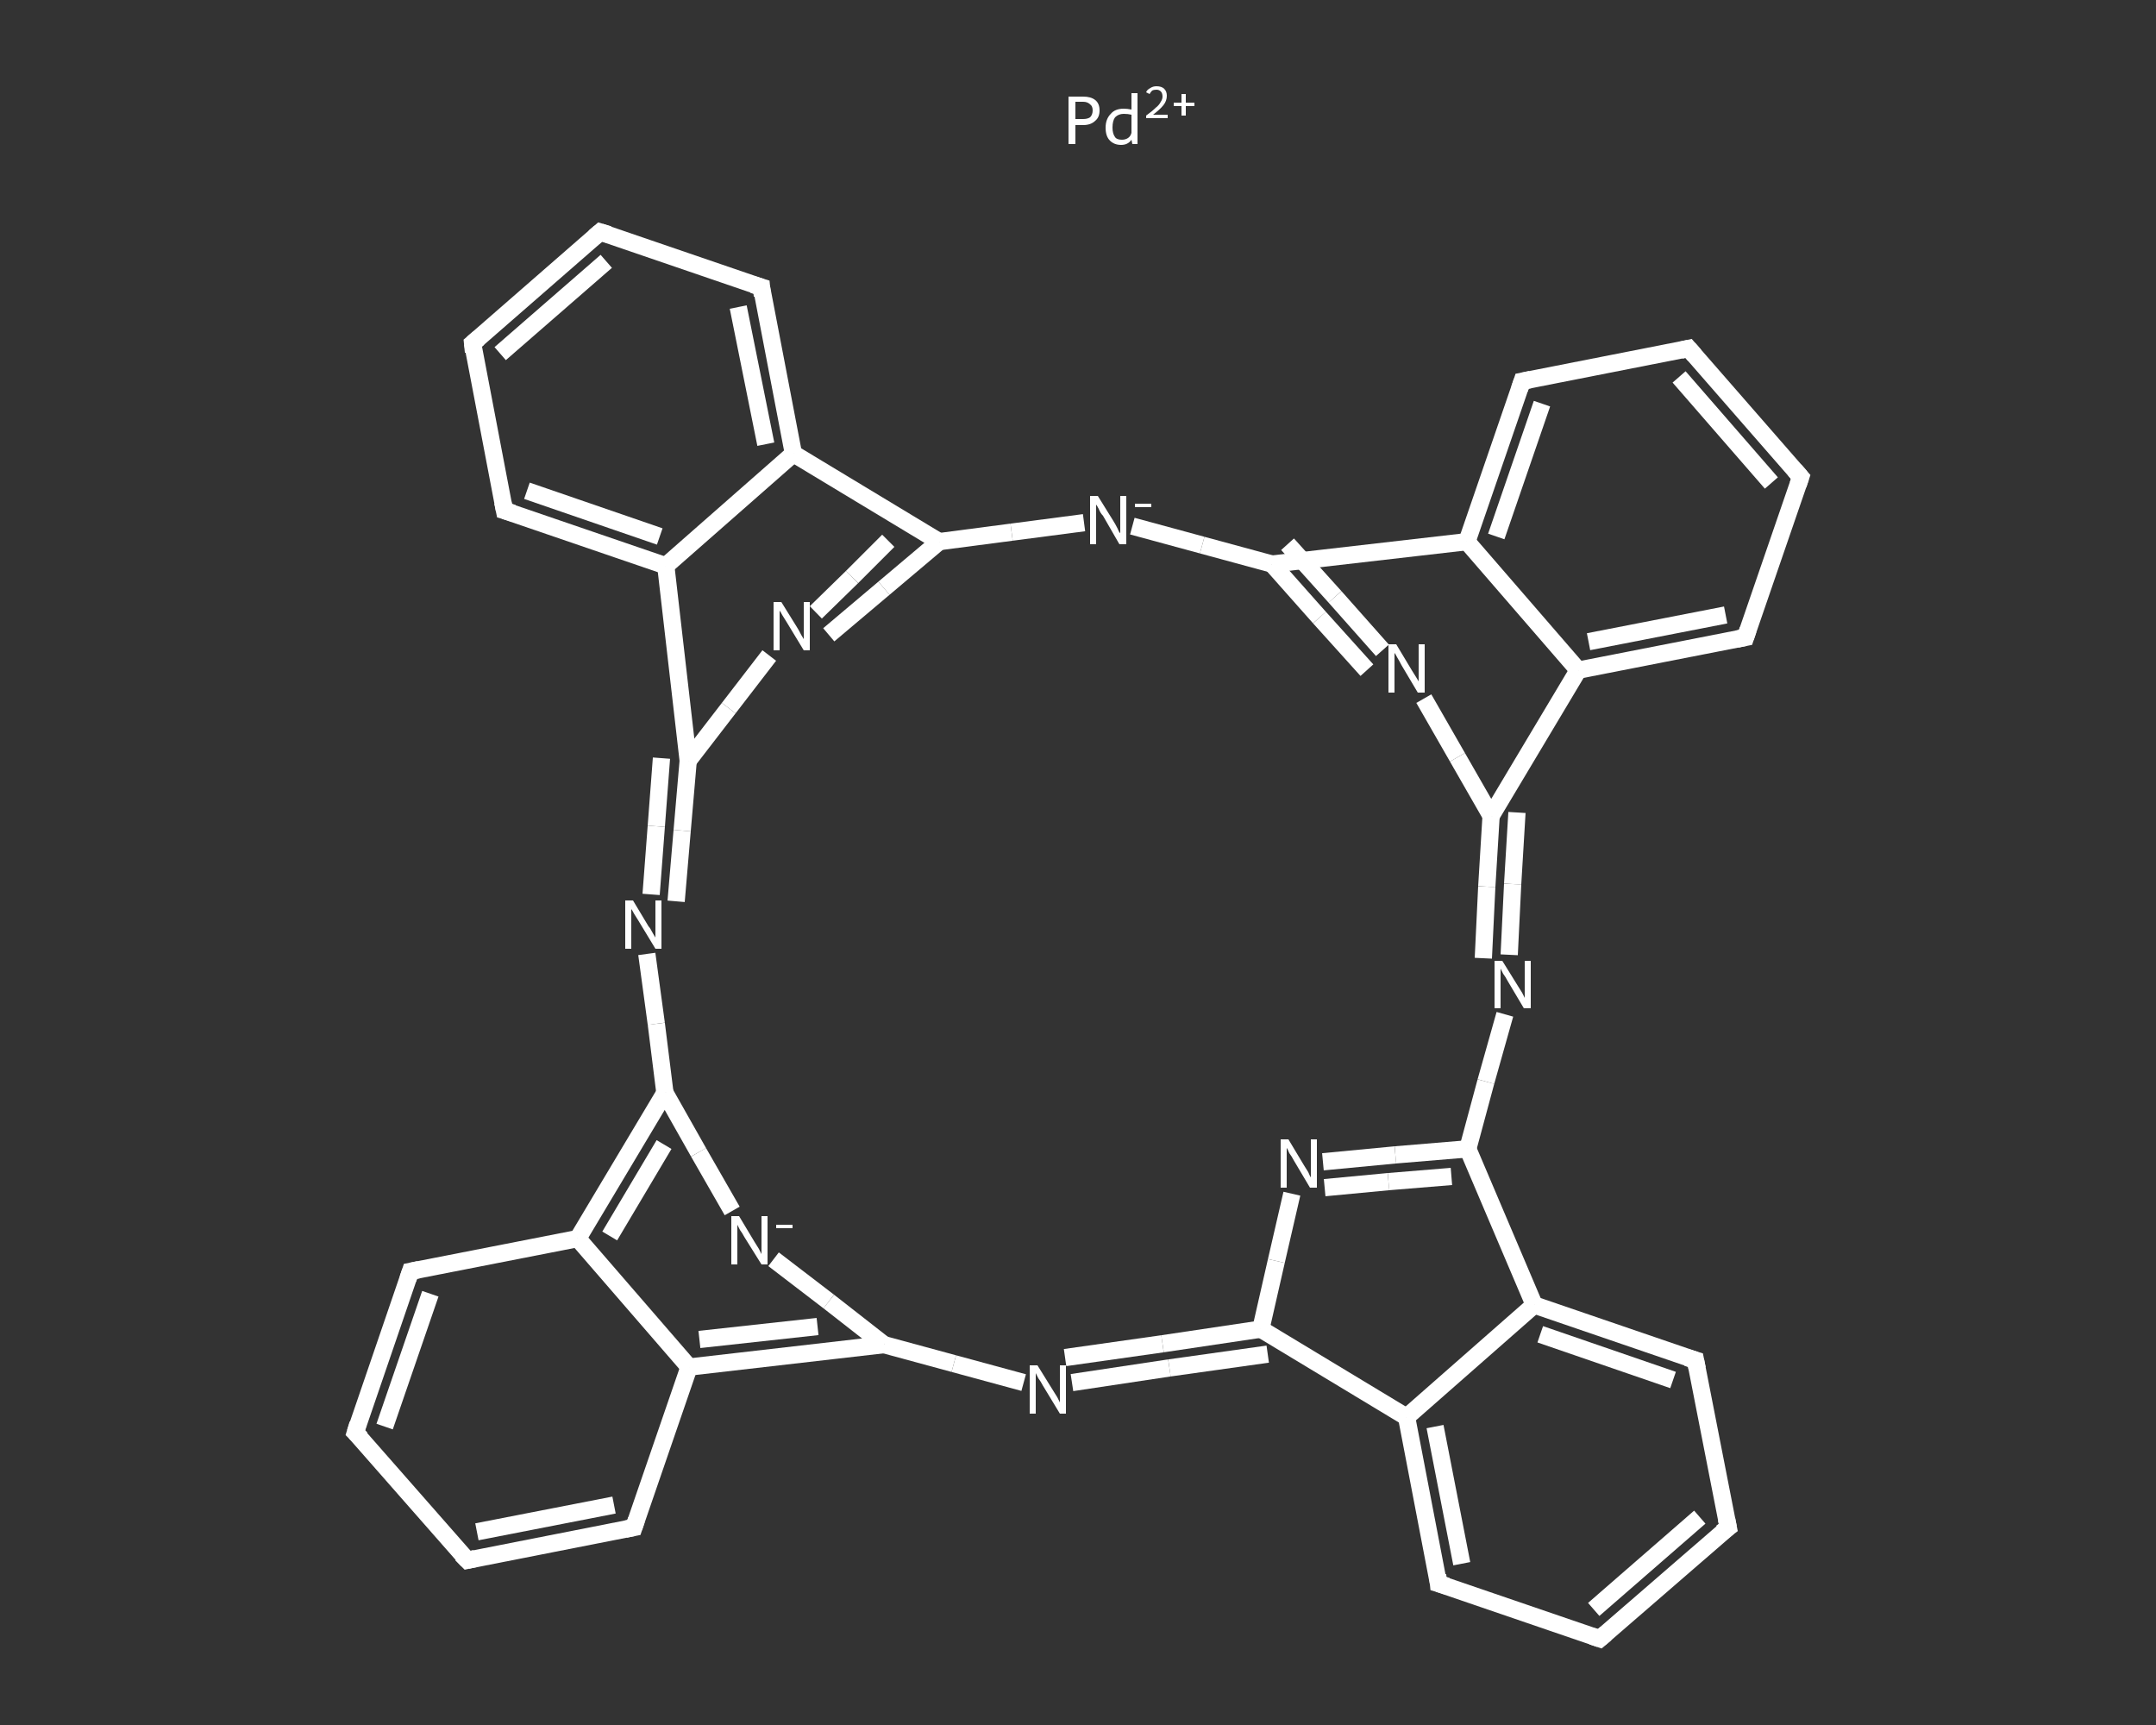 <?xml version='1.0' encoding='iso-8859-1'?>
<svg version='1.1' baseProfile='full'
              xmlns='http://www.w3.org/2000/svg'
                      xmlns:rdkit='http://www.rdkit.org/xml'
                      xmlns:xlink='http://www.w3.org/1999/xlink'
                  xml:space='preserve'
width='250px' height='200px' viewBox='0 0 250 200'>
<rect x="0" y="0" width="250" height="200" fill="#333333" stroke="none"/>
<!-- END OF HEADER -->
<rect style='opacity:1.0;fill:transparent;stroke:none' width='250.0' height='200.0' x='0.0' y='0.0'> </rect>
<path class='bond-0 atom-1 atom-2' d='M 200.4,177.1 L 185.5,190.0' style='fill:none;fill-rule:evenodd;stroke:#FFFFFF;stroke-width:2.0px;stroke-linecap:butt;stroke-linejoin:miter;stroke-opacity:1' />
<path class='bond-0 atom-1 atom-2' d='M 197.1,175.9 L 184.8,186.6' style='fill:none;fill-rule:evenodd;stroke:#FFFFFF;stroke-width:2.0px;stroke-linecap:butt;stroke-linejoin:miter;stroke-opacity:1' />
<path class='bond-1 atom-2 atom-3' d='M 185.5,190.0 L 166.8,183.6' style='fill:none;fill-rule:evenodd;stroke:#FFFFFF;stroke-width:2.0px;stroke-linecap:butt;stroke-linejoin:miter;stroke-opacity:1' />
<path class='bond-2 atom-3 atom-4' d='M 166.8,183.6 L 163.1,164.3' style='fill:none;fill-rule:evenodd;stroke:#FFFFFF;stroke-width:2.0px;stroke-linecap:butt;stroke-linejoin:miter;stroke-opacity:1' />
<path class='bond-2 atom-3 atom-4' d='M 169.5,181.3 L 166.4,165.4' style='fill:none;fill-rule:evenodd;stroke:#FFFFFF;stroke-width:2.0px;stroke-linecap:butt;stroke-linejoin:miter;stroke-opacity:1' />
<path class='bond-3 atom-4 atom-5' d='M 163.1,164.3 L 177.9,151.3' style='fill:none;fill-rule:evenodd;stroke:#FFFFFF;stroke-width:2.0px;stroke-linecap:butt;stroke-linejoin:miter;stroke-opacity:1' />
<path class='bond-4 atom-5 atom-6' d='M 177.9,151.3 L 196.6,157.7' style='fill:none;fill-rule:evenodd;stroke:#FFFFFF;stroke-width:2.0px;stroke-linecap:butt;stroke-linejoin:miter;stroke-opacity:1' />
<path class='bond-4 atom-5 atom-6' d='M 178.6,154.7 L 194.0,160.0' style='fill:none;fill-rule:evenodd;stroke:#FFFFFF;stroke-width:2.0px;stroke-linecap:butt;stroke-linejoin:miter;stroke-opacity:1' />
<path class='bond-5 atom-5 atom-7' d='M 177.9,151.3 L 170.2,133.2' style='fill:none;fill-rule:evenodd;stroke:#FFFFFF;stroke-width:2.0px;stroke-linecap:butt;stroke-linejoin:miter;stroke-opacity:1' />
<path class='bond-6 atom-7 atom-8' d='M 170.2,133.2 L 161.8,133.9' style='fill:none;fill-rule:evenodd;stroke:#FFFFFF;stroke-width:2.0px;stroke-linecap:butt;stroke-linejoin:miter;stroke-opacity:1' />
<path class='bond-6 atom-7 atom-8' d='M 161.8,133.9 L 153.4,134.7' style='fill:none;fill-rule:evenodd;stroke:#FFFFFF;stroke-width:2.0px;stroke-linecap:butt;stroke-linejoin:miter;stroke-opacity:1' />
<path class='bond-6 atom-7 atom-8' d='M 168.3,136.4 L 161.0,137.0' style='fill:none;fill-rule:evenodd;stroke:#FFFFFF;stroke-width:2.0px;stroke-linecap:butt;stroke-linejoin:miter;stroke-opacity:1' />
<path class='bond-6 atom-7 atom-8' d='M 161.0,137.0 L 153.6,137.7' style='fill:none;fill-rule:evenodd;stroke:#FFFFFF;stroke-width:2.0px;stroke-linecap:butt;stroke-linejoin:miter;stroke-opacity:1' />
<path class='bond-7 atom-8 atom-9' d='M 149.8,138.4 L 148.0,146.2' style='fill:none;fill-rule:evenodd;stroke:#FFFFFF;stroke-width:2.0px;stroke-linecap:butt;stroke-linejoin:miter;stroke-opacity:1' />
<path class='bond-7 atom-8 atom-9' d='M 148.0,146.2 L 146.2,154.1' style='fill:none;fill-rule:evenodd;stroke:#FFFFFF;stroke-width:2.0px;stroke-linecap:butt;stroke-linejoin:miter;stroke-opacity:1' />
<path class='bond-8 atom-9 atom-10' d='M 147.0,157.0 L 135.6,158.6' style='fill:none;fill-rule:evenodd;stroke:#FFFFFF;stroke-width:2.0px;stroke-linecap:butt;stroke-linejoin:miter;stroke-opacity:1' />
<path class='bond-8 atom-9 atom-10' d='M 135.6,158.6 L 124.3,160.3' style='fill:none;fill-rule:evenodd;stroke:#FFFFFF;stroke-width:2.0px;stroke-linecap:butt;stroke-linejoin:miter;stroke-opacity:1' />
<path class='bond-8 atom-9 atom-10' d='M 146.2,154.1 L 134.8,155.8' style='fill:none;fill-rule:evenodd;stroke:#FFFFFF;stroke-width:2.0px;stroke-linecap:butt;stroke-linejoin:miter;stroke-opacity:1' />
<path class='bond-8 atom-9 atom-10' d='M 134.8,155.8 L 123.5,157.4' style='fill:none;fill-rule:evenodd;stroke:#FFFFFF;stroke-width:2.0px;stroke-linecap:butt;stroke-linejoin:miter;stroke-opacity:1' />
<path class='bond-9 atom-10 atom-11' d='M 118.7,160.3 L 110.6,158.1' style='fill:none;fill-rule:evenodd;stroke:#FFFFFF;stroke-width:2.0px;stroke-linecap:butt;stroke-linejoin:miter;stroke-opacity:1' />
<path class='bond-9 atom-10 atom-11' d='M 110.6,158.1 L 102.5,155.9' style='fill:none;fill-rule:evenodd;stroke:#FFFFFF;stroke-width:2.0px;stroke-linecap:butt;stroke-linejoin:miter;stroke-opacity:1' />
<path class='bond-10 atom-11 atom-12' d='M 102.5,155.9 L 96.1,150.9' style='fill:none;fill-rule:evenodd;stroke:#FFFFFF;stroke-width:2.0px;stroke-linecap:butt;stroke-linejoin:miter;stroke-opacity:1' />
<path class='bond-10 atom-11 atom-12' d='M 96.1,150.9 L 89.7,146.0' style='fill:none;fill-rule:evenodd;stroke:#FFFFFF;stroke-width:2.0px;stroke-linecap:butt;stroke-linejoin:miter;stroke-opacity:1' />
<path class='bond-11 atom-12 atom-13' d='M 84.9,140.4 L 81.0,133.6' style='fill:none;fill-rule:evenodd;stroke:#FFFFFF;stroke-width:2.0px;stroke-linecap:butt;stroke-linejoin:miter;stroke-opacity:1' />
<path class='bond-11 atom-12 atom-13' d='M 81.0,133.6 L 77.1,126.7' style='fill:none;fill-rule:evenodd;stroke:#FFFFFF;stroke-width:2.0px;stroke-linecap:butt;stroke-linejoin:miter;stroke-opacity:1' />
<path class='bond-12 atom-13 atom-14' d='M 77.1,126.7 L 76.1,118.7' style='fill:none;fill-rule:evenodd;stroke:#FFFFFF;stroke-width:2.0px;stroke-linecap:butt;stroke-linejoin:miter;stroke-opacity:1' />
<path class='bond-12 atom-13 atom-14' d='M 76.1,118.7 L 75.0,110.6' style='fill:none;fill-rule:evenodd;stroke:#FFFFFF;stroke-width:2.0px;stroke-linecap:butt;stroke-linejoin:miter;stroke-opacity:1' />
<path class='bond-13 atom-14 atom-15' d='M 78.4,104.5 L 79.1,96.3' style='fill:none;fill-rule:evenodd;stroke:#FFFFFF;stroke-width:2.0px;stroke-linecap:butt;stroke-linejoin:miter;stroke-opacity:1' />
<path class='bond-13 atom-14 atom-15' d='M 79.1,96.3 L 79.8,88.2' style='fill:none;fill-rule:evenodd;stroke:#FFFFFF;stroke-width:2.0px;stroke-linecap:butt;stroke-linejoin:miter;stroke-opacity:1' />
<path class='bond-13 atom-14 atom-15' d='M 75.5,103.7 L 76.1,95.8' style='fill:none;fill-rule:evenodd;stroke:#FFFFFF;stroke-width:2.0px;stroke-linecap:butt;stroke-linejoin:miter;stroke-opacity:1' />
<path class='bond-13 atom-14 atom-15' d='M 76.1,95.8 L 76.7,87.9' style='fill:none;fill-rule:evenodd;stroke:#FFFFFF;stroke-width:2.0px;stroke-linecap:butt;stroke-linejoin:miter;stroke-opacity:1' />
<path class='bond-14 atom-15 atom-16' d='M 79.8,88.2 L 84.5,82.1' style='fill:none;fill-rule:evenodd;stroke:#FFFFFF;stroke-width:2.0px;stroke-linecap:butt;stroke-linejoin:miter;stroke-opacity:1' />
<path class='bond-14 atom-15 atom-16' d='M 84.5,82.1 L 89.2,76.0' style='fill:none;fill-rule:evenodd;stroke:#FFFFFF;stroke-width:2.0px;stroke-linecap:butt;stroke-linejoin:miter;stroke-opacity:1' />
<path class='bond-15 atom-16 atom-17' d='M 96.1,73.6 L 102.5,68.2' style='fill:none;fill-rule:evenodd;stroke:#FFFFFF;stroke-width:2.0px;stroke-linecap:butt;stroke-linejoin:miter;stroke-opacity:1' />
<path class='bond-15 atom-16 atom-17' d='M 102.5,68.2 L 108.9,62.8' style='fill:none;fill-rule:evenodd;stroke:#FFFFFF;stroke-width:2.0px;stroke-linecap:butt;stroke-linejoin:miter;stroke-opacity:1' />
<path class='bond-15 atom-16 atom-17' d='M 94.6,71.0 L 98.8,66.9' style='fill:none;fill-rule:evenodd;stroke:#FFFFFF;stroke-width:2.0px;stroke-linecap:butt;stroke-linejoin:miter;stroke-opacity:1' />
<path class='bond-15 atom-16 atom-17' d='M 98.8,66.9 L 103.0,62.7' style='fill:none;fill-rule:evenodd;stroke:#FFFFFF;stroke-width:2.0px;stroke-linecap:butt;stroke-linejoin:miter;stroke-opacity:1' />
<path class='bond-16 atom-17 atom-18' d='M 108.9,62.8 L 117.3,61.7' style='fill:none;fill-rule:evenodd;stroke:#FFFFFF;stroke-width:2.0px;stroke-linecap:butt;stroke-linejoin:miter;stroke-opacity:1' />
<path class='bond-16 atom-17 atom-18' d='M 117.3,61.7 L 125.7,60.6' style='fill:none;fill-rule:evenodd;stroke:#FFFFFF;stroke-width:2.0px;stroke-linecap:butt;stroke-linejoin:miter;stroke-opacity:1' />
<path class='bond-17 atom-18 atom-19' d='M 131.3,61.0 L 139.4,63.2' style='fill:none;fill-rule:evenodd;stroke:#FFFFFF;stroke-width:2.0px;stroke-linecap:butt;stroke-linejoin:miter;stroke-opacity:1' />
<path class='bond-17 atom-18 atom-19' d='M 139.4,63.2 L 147.5,65.4' style='fill:none;fill-rule:evenodd;stroke:#FFFFFF;stroke-width:2.0px;stroke-linecap:butt;stroke-linejoin:miter;stroke-opacity:1' />
<path class='bond-18 atom-19 atom-20' d='M 149.3,63.1 L 154.8,69.2' style='fill:none;fill-rule:evenodd;stroke:#FFFFFF;stroke-width:2.0px;stroke-linecap:butt;stroke-linejoin:miter;stroke-opacity:1' />
<path class='bond-18 atom-19 atom-20' d='M 154.8,69.2 L 160.3,75.4' style='fill:none;fill-rule:evenodd;stroke:#FFFFFF;stroke-width:2.0px;stroke-linecap:butt;stroke-linejoin:miter;stroke-opacity:1' />
<path class='bond-18 atom-19 atom-20' d='M 147.5,65.4 L 153.0,71.6' style='fill:none;fill-rule:evenodd;stroke:#FFFFFF;stroke-width:2.0px;stroke-linecap:butt;stroke-linejoin:miter;stroke-opacity:1' />
<path class='bond-18 atom-19 atom-20' d='M 153.0,71.6 L 158.5,77.7' style='fill:none;fill-rule:evenodd;stroke:#FFFFFF;stroke-width:2.0px;stroke-linecap:butt;stroke-linejoin:miter;stroke-opacity:1' />
<path class='bond-19 atom-20 atom-21' d='M 165.1,81.0 L 169.0,87.8' style='fill:none;fill-rule:evenodd;stroke:#FFFFFF;stroke-width:2.0px;stroke-linecap:butt;stroke-linejoin:miter;stroke-opacity:1' />
<path class='bond-19 atom-20 atom-21' d='M 169.0,87.8 L 172.9,94.6' style='fill:none;fill-rule:evenodd;stroke:#FFFFFF;stroke-width:2.0px;stroke-linecap:butt;stroke-linejoin:miter;stroke-opacity:1' />
<path class='bond-20 atom-21 atom-22' d='M 175.9,94.2 L 175.4,102.5' style='fill:none;fill-rule:evenodd;stroke:#FFFFFF;stroke-width:2.0px;stroke-linecap:butt;stroke-linejoin:miter;stroke-opacity:1' />
<path class='bond-20 atom-21 atom-22' d='M 175.4,102.5 L 175.0,110.7' style='fill:none;fill-rule:evenodd;stroke:#FFFFFF;stroke-width:2.0px;stroke-linecap:butt;stroke-linejoin:miter;stroke-opacity:1' />
<path class='bond-20 atom-21 atom-22' d='M 172.9,94.6 L 172.4,102.8' style='fill:none;fill-rule:evenodd;stroke:#FFFFFF;stroke-width:2.0px;stroke-linecap:butt;stroke-linejoin:miter;stroke-opacity:1' />
<path class='bond-20 atom-21 atom-22' d='M 172.4,102.8 L 172.0,111.1' style='fill:none;fill-rule:evenodd;stroke:#FFFFFF;stroke-width:2.0px;stroke-linecap:butt;stroke-linejoin:miter;stroke-opacity:1' />
<path class='bond-21 atom-21 atom-23' d='M 172.9,94.6 L 183.0,77.7' style='fill:none;fill-rule:evenodd;stroke:#FFFFFF;stroke-width:2.0px;stroke-linecap:butt;stroke-linejoin:miter;stroke-opacity:1' />
<path class='bond-22 atom-23 atom-24' d='M 183.0,77.7 L 202.4,73.9' style='fill:none;fill-rule:evenodd;stroke:#FFFFFF;stroke-width:2.0px;stroke-linecap:butt;stroke-linejoin:miter;stroke-opacity:1' />
<path class='bond-22 atom-23 atom-24' d='M 184.2,74.4 L 200.1,71.3' style='fill:none;fill-rule:evenodd;stroke:#FFFFFF;stroke-width:2.0px;stroke-linecap:butt;stroke-linejoin:miter;stroke-opacity:1' />
<path class='bond-23 atom-24 atom-25' d='M 202.4,73.9 L 208.8,55.3' style='fill:none;fill-rule:evenodd;stroke:#FFFFFF;stroke-width:2.0px;stroke-linecap:butt;stroke-linejoin:miter;stroke-opacity:1' />
<path class='bond-24 atom-25 atom-26' d='M 208.8,55.3 L 195.8,40.4' style='fill:none;fill-rule:evenodd;stroke:#FFFFFF;stroke-width:2.0px;stroke-linecap:butt;stroke-linejoin:miter;stroke-opacity:1' />
<path class='bond-24 atom-25 atom-26' d='M 205.4,56.0 L 194.7,43.7' style='fill:none;fill-rule:evenodd;stroke:#FFFFFF;stroke-width:2.0px;stroke-linecap:butt;stroke-linejoin:miter;stroke-opacity:1' />
<path class='bond-25 atom-26 atom-27' d='M 195.8,40.4 L 176.5,44.2' style='fill:none;fill-rule:evenodd;stroke:#FFFFFF;stroke-width:2.0px;stroke-linecap:butt;stroke-linejoin:miter;stroke-opacity:1' />
<path class='bond-26 atom-27 atom-28' d='M 176.5,44.2 L 170.1,62.8' style='fill:none;fill-rule:evenodd;stroke:#FFFFFF;stroke-width:2.0px;stroke-linecap:butt;stroke-linejoin:miter;stroke-opacity:1' />
<path class='bond-26 atom-27 atom-28' d='M 178.8,46.8 L 173.5,62.2' style='fill:none;fill-rule:evenodd;stroke:#FFFFFF;stroke-width:2.0px;stroke-linecap:butt;stroke-linejoin:miter;stroke-opacity:1' />
<path class='bond-27 atom-17 atom-29' d='M 108.9,62.8 L 92.0,52.6' style='fill:none;fill-rule:evenodd;stroke:#FFFFFF;stroke-width:2.0px;stroke-linecap:butt;stroke-linejoin:miter;stroke-opacity:1' />
<path class='bond-28 atom-29 atom-30' d='M 92.0,52.6 L 88.3,33.3' style='fill:none;fill-rule:evenodd;stroke:#FFFFFF;stroke-width:2.0px;stroke-linecap:butt;stroke-linejoin:miter;stroke-opacity:1' />
<path class='bond-28 atom-29 atom-30' d='M 88.8,51.5 L 85.6,35.6' style='fill:none;fill-rule:evenodd;stroke:#FFFFFF;stroke-width:2.0px;stroke-linecap:butt;stroke-linejoin:miter;stroke-opacity:1' />
<path class='bond-29 atom-30 atom-31' d='M 88.3,33.3 L 69.6,26.9' style='fill:none;fill-rule:evenodd;stroke:#FFFFFF;stroke-width:2.0px;stroke-linecap:butt;stroke-linejoin:miter;stroke-opacity:1' />
<path class='bond-30 atom-31 atom-32' d='M 69.6,26.9 L 54.8,39.8' style='fill:none;fill-rule:evenodd;stroke:#FFFFFF;stroke-width:2.0px;stroke-linecap:butt;stroke-linejoin:miter;stroke-opacity:1' />
<path class='bond-30 atom-31 atom-32' d='M 70.3,30.3 L 58.0,41.0' style='fill:none;fill-rule:evenodd;stroke:#FFFFFF;stroke-width:2.0px;stroke-linecap:butt;stroke-linejoin:miter;stroke-opacity:1' />
<path class='bond-31 atom-32 atom-33' d='M 54.8,39.8 L 58.5,59.2' style='fill:none;fill-rule:evenodd;stroke:#FFFFFF;stroke-width:2.0px;stroke-linecap:butt;stroke-linejoin:miter;stroke-opacity:1' />
<path class='bond-32 atom-33 atom-34' d='M 58.5,59.2 L 77.2,65.6' style='fill:none;fill-rule:evenodd;stroke:#FFFFFF;stroke-width:2.0px;stroke-linecap:butt;stroke-linejoin:miter;stroke-opacity:1' />
<path class='bond-32 atom-33 atom-34' d='M 61.1,56.9 L 76.5,62.2' style='fill:none;fill-rule:evenodd;stroke:#FFFFFF;stroke-width:2.0px;stroke-linecap:butt;stroke-linejoin:miter;stroke-opacity:1' />
<path class='bond-33 atom-13 atom-35' d='M 77.1,126.7 L 67.0,143.6' style='fill:none;fill-rule:evenodd;stroke:#FFFFFF;stroke-width:2.0px;stroke-linecap:butt;stroke-linejoin:miter;stroke-opacity:1' />
<path class='bond-33 atom-13 atom-35' d='M 77.0,132.7 L 70.7,143.3' style='fill:none;fill-rule:evenodd;stroke:#FFFFFF;stroke-width:2.0px;stroke-linecap:butt;stroke-linejoin:miter;stroke-opacity:1' />
<path class='bond-34 atom-35 atom-36' d='M 67.0,143.6 L 47.6,147.4' style='fill:none;fill-rule:evenodd;stroke:#FFFFFF;stroke-width:2.0px;stroke-linecap:butt;stroke-linejoin:miter;stroke-opacity:1' />
<path class='bond-35 atom-36 atom-37' d='M 47.6,147.4 L 41.2,166.1' style='fill:none;fill-rule:evenodd;stroke:#FFFFFF;stroke-width:2.0px;stroke-linecap:butt;stroke-linejoin:miter;stroke-opacity:1' />
<path class='bond-35 atom-36 atom-37' d='M 49.9,150.0 L 44.6,165.4' style='fill:none;fill-rule:evenodd;stroke:#FFFFFF;stroke-width:2.0px;stroke-linecap:butt;stroke-linejoin:miter;stroke-opacity:1' />
<path class='bond-36 atom-37 atom-38' d='M 41.2,166.1 L 54.2,180.9' style='fill:none;fill-rule:evenodd;stroke:#FFFFFF;stroke-width:2.0px;stroke-linecap:butt;stroke-linejoin:miter;stroke-opacity:1' />
<path class='bond-37 atom-38 atom-39' d='M 54.2,180.9 L 73.5,177.1' style='fill:none;fill-rule:evenodd;stroke:#FFFFFF;stroke-width:2.0px;stroke-linecap:butt;stroke-linejoin:miter;stroke-opacity:1' />
<path class='bond-37 atom-38 atom-39' d='M 55.3,177.6 L 71.2,174.5' style='fill:none;fill-rule:evenodd;stroke:#FFFFFF;stroke-width:2.0px;stroke-linecap:butt;stroke-linejoin:miter;stroke-opacity:1' />
<path class='bond-38 atom-39 atom-40' d='M 73.5,177.1 L 79.9,158.5' style='fill:none;fill-rule:evenodd;stroke:#FFFFFF;stroke-width:2.0px;stroke-linecap:butt;stroke-linejoin:miter;stroke-opacity:1' />
<path class='bond-39 atom-6 atom-1' d='M 196.6,157.7 L 200.4,177.1' style='fill:none;fill-rule:evenodd;stroke:#FFFFFF;stroke-width:2.0px;stroke-linecap:butt;stroke-linejoin:miter;stroke-opacity:1' />
<path class='bond-40 atom-22 atom-7' d='M 174.5,117.6 L 172.3,125.4' style='fill:none;fill-rule:evenodd;stroke:#FFFFFF;stroke-width:2.0px;stroke-linecap:butt;stroke-linejoin:miter;stroke-opacity:1' />
<path class='bond-40 atom-22 atom-7' d='M 172.3,125.4 L 170.2,133.2' style='fill:none;fill-rule:evenodd;stroke:#FFFFFF;stroke-width:2.0px;stroke-linecap:butt;stroke-linejoin:miter;stroke-opacity:1' />
<path class='bond-41 atom-28 atom-23' d='M 170.1,62.8 L 183.0,77.7' style='fill:none;fill-rule:evenodd;stroke:#FFFFFF;stroke-width:2.0px;stroke-linecap:butt;stroke-linejoin:miter;stroke-opacity:1' />
<path class='bond-42 atom-34 atom-29' d='M 77.2,65.6 L 92.0,52.6' style='fill:none;fill-rule:evenodd;stroke:#FFFFFF;stroke-width:2.0px;stroke-linecap:butt;stroke-linejoin:miter;stroke-opacity:1' />
<path class='bond-43 atom-40 atom-35' d='M 79.9,158.5 L 67.0,143.6' style='fill:none;fill-rule:evenodd;stroke:#FFFFFF;stroke-width:2.0px;stroke-linecap:butt;stroke-linejoin:miter;stroke-opacity:1' />
<path class='bond-44 atom-9 atom-4' d='M 146.2,154.1 L 163.1,164.3' style='fill:none;fill-rule:evenodd;stroke:#FFFFFF;stroke-width:2.0px;stroke-linecap:butt;stroke-linejoin:miter;stroke-opacity:1' />
<path class='bond-45 atom-40 atom-11' d='M 79.9,158.5 L 102.5,155.9' style='fill:none;fill-rule:evenodd;stroke:#FFFFFF;stroke-width:2.0px;stroke-linecap:butt;stroke-linejoin:miter;stroke-opacity:1' />
<path class='bond-45 atom-40 atom-11' d='M 81.1,155.3 L 94.8,153.8' style='fill:none;fill-rule:evenodd;stroke:#FFFFFF;stroke-width:2.0px;stroke-linecap:butt;stroke-linejoin:miter;stroke-opacity:1' />
<path class='bond-46 atom-34 atom-15' d='M 77.2,65.6 L 79.8,88.2' style='fill:none;fill-rule:evenodd;stroke:#FFFFFF;stroke-width:2.0px;stroke-linecap:butt;stroke-linejoin:miter;stroke-opacity:1' />
<path class='bond-47 atom-28 atom-19' d='M 170.1,62.8 L 147.5,65.4' style='fill:none;fill-rule:evenodd;stroke:#FFFFFF;stroke-width:2.0px;stroke-linecap:butt;stroke-linejoin:miter;stroke-opacity:1' />
<path d='M 199.6,177.7 L 200.4,177.1 L 200.2,176.1' style='fill:none;stroke:#FFFFFF;stroke-width:2.0px;stroke-linecap:butt;stroke-linejoin:miter;stroke-opacity:1;' />
<path d='M 186.2,189.4 L 185.5,190.0 L 184.6,189.7' style='fill:none;stroke:#FFFFFF;stroke-width:2.0px;stroke-linecap:butt;stroke-linejoin:miter;stroke-opacity:1;' />
<path d='M 167.8,183.9 L 166.8,183.6 L 166.7,182.6' style='fill:none;stroke:#FFFFFF;stroke-width:2.0px;stroke-linecap:butt;stroke-linejoin:miter;stroke-opacity:1;' />
<path d='M 195.6,157.4 L 196.6,157.7 L 196.8,158.7' style='fill:none;stroke:#FFFFFF;stroke-width:2.0px;stroke-linecap:butt;stroke-linejoin:miter;stroke-opacity:1;' />
<path d='M 201.4,74.1 L 202.4,73.9 L 202.7,73.0' style='fill:none;stroke:#FFFFFF;stroke-width:2.0px;stroke-linecap:butt;stroke-linejoin:miter;stroke-opacity:1;' />
<path d='M 208.5,56.2 L 208.8,55.3 L 208.1,54.5' style='fill:none;stroke:#FFFFFF;stroke-width:2.0px;stroke-linecap:butt;stroke-linejoin:miter;stroke-opacity:1;' />
<path d='M 196.5,41.2 L 195.8,40.4 L 194.9,40.6' style='fill:none;stroke:#FFFFFF;stroke-width:2.0px;stroke-linecap:butt;stroke-linejoin:miter;stroke-opacity:1;' />
<path d='M 177.5,44.0 L 176.5,44.2 L 176.2,45.1' style='fill:none;stroke:#FFFFFF;stroke-width:2.0px;stroke-linecap:butt;stroke-linejoin:miter;stroke-opacity:1;' />
<path d='M 88.4,34.3 L 88.3,33.3 L 87.3,33.0' style='fill:none;stroke:#FFFFFF;stroke-width:2.0px;stroke-linecap:butt;stroke-linejoin:miter;stroke-opacity:1;' />
<path d='M 70.6,27.2 L 69.6,26.9 L 68.9,27.5' style='fill:none;stroke:#FFFFFF;stroke-width:2.0px;stroke-linecap:butt;stroke-linejoin:miter;stroke-opacity:1;' />
<path d='M 55.5,39.2 L 54.8,39.8 L 54.9,40.8' style='fill:none;stroke:#FFFFFF;stroke-width:2.0px;stroke-linecap:butt;stroke-linejoin:miter;stroke-opacity:1;' />
<path d='M 58.3,58.2 L 58.5,59.2 L 59.5,59.5' style='fill:none;stroke:#FFFFFF;stroke-width:2.0px;stroke-linecap:butt;stroke-linejoin:miter;stroke-opacity:1;' />
<path d='M 48.6,147.2 L 47.6,147.4 L 47.3,148.3' style='fill:none;stroke:#FFFFFF;stroke-width:2.0px;stroke-linecap:butt;stroke-linejoin:miter;stroke-opacity:1;' />
<path d='M 41.5,165.1 L 41.2,166.1 L 41.9,166.8' style='fill:none;stroke:#FFFFFF;stroke-width:2.0px;stroke-linecap:butt;stroke-linejoin:miter;stroke-opacity:1;' />
<path d='M 53.5,180.2 L 54.2,180.9 L 55.1,180.7' style='fill:none;stroke:#FFFFFF;stroke-width:2.0px;stroke-linecap:butt;stroke-linejoin:miter;stroke-opacity:1;' />
<path d='M 72.5,177.3 L 73.5,177.1 L 73.8,176.2' style='fill:none;stroke:#FFFFFF;stroke-width:2.0px;stroke-linecap:butt;stroke-linejoin:miter;stroke-opacity:1;' />
<path class='atom-0' d='M 125.6 11.2
Q 126.5 11.2, 127.0 11.6
Q 127.5 12.0, 127.5 12.8
Q 127.5 13.6, 127.0 14.0
Q 126.5 14.5, 125.6 14.5
L 124.7 14.5
L 124.7 16.7
L 123.9 16.7
L 123.9 11.2
L 125.6 11.2
M 125.6 13.8
Q 126.1 13.8, 126.4 13.6
Q 126.7 13.3, 126.7 12.8
Q 126.7 12.3, 126.4 12.1
Q 126.1 11.8, 125.6 11.8
L 124.7 11.8
L 124.7 13.8
L 125.6 13.8
' fill='#FFFFFF'/>
<path class='atom-0' d='M 131.9 10.8
L 131.9 16.7
L 131.3 16.7
L 131.2 16.2
Q 130.8 16.8, 130.0 16.8
Q 129.2 16.8, 128.7 16.3
Q 128.2 15.8, 128.2 14.8
Q 128.2 13.8, 128.8 13.2
Q 129.3 12.6, 130.3 12.6
Q 130.7 12.6, 131.2 12.7
L 131.2 10.8
L 131.9 10.8
M 130.1 16.2
Q 130.5 16.2, 130.8 16.0
Q 131.1 15.8, 131.2 15.4
L 131.2 13.3
Q 130.8 13.2, 130.3 13.2
Q 129.7 13.2, 129.3 13.6
Q 129.0 14.0, 129.0 14.8
Q 129.0 15.5, 129.3 15.9
Q 129.5 16.2, 130.1 16.2
' fill='#FFFFFF'/>
<path class='atom-0' d='M 132.9 10.7
Q 133.0 10.4, 133.4 10.2
Q 133.7 10.0, 134.1 10.0
Q 134.7 10.0, 135.0 10.3
Q 135.3 10.6, 135.3 11.1
Q 135.3 11.7, 134.9 12.2
Q 134.5 12.7, 133.7 13.3
L 135.4 13.3
L 135.4 13.7
L 132.9 13.7
L 132.9 13.4
Q 133.6 12.9, 134.0 12.5
Q 134.4 12.2, 134.6 11.8
Q 134.8 11.5, 134.8 11.2
Q 134.8 10.8, 134.6 10.6
Q 134.4 10.4, 134.1 10.4
Q 133.8 10.4, 133.6 10.5
Q 133.4 10.7, 133.3 10.9
L 132.9 10.7
' fill='#FFFFFF'/>
<path class='atom-0' d='M 136.1 11.9
L 137.0 11.9
L 137.0 10.9
L 137.5 10.9
L 137.5 11.9
L 138.5 11.9
L 138.5 12.3
L 137.5 12.3
L 137.5 13.4
L 137.0 13.4
L 137.0 12.3
L 136.1 12.3
L 136.1 11.9
' fill='#FFFFFF'/>
<path class='atom-8' d='M 149.4 132.1
L 151.2 135.1
Q 151.4 135.4, 151.7 135.9
Q 151.9 136.4, 152.0 136.5
L 152.0 132.1
L 152.7 132.1
L 152.7 137.7
L 151.9 137.7
L 150.0 134.5
Q 149.8 134.1, 149.5 133.7
Q 149.3 133.2, 149.2 133.1
L 149.2 137.7
L 148.5 137.7
L 148.5 132.1
L 149.4 132.1
' fill='#FFFFFF'/>
<path class='atom-10' d='M 120.3 158.3
L 122.1 161.2
Q 122.3 161.5, 122.6 162.0
Q 122.9 162.6, 122.9 162.6
L 122.9 158.3
L 123.6 158.3
L 123.6 163.9
L 122.9 163.9
L 120.9 160.6
Q 120.7 160.2, 120.4 159.8
Q 120.2 159.4, 120.1 159.2
L 120.1 163.9
L 119.4 163.9
L 119.4 158.3
L 120.3 158.3
' fill='#FFFFFF'/>
<path class='atom-12' d='M 85.7 141.0
L 87.5 144.0
Q 87.7 144.3, 88.0 144.8
Q 88.3 145.4, 88.3 145.4
L 88.3 141.0
L 89.0 141.0
L 89.0 146.6
L 88.3 146.6
L 86.3 143.4
Q 86.1 143.0, 85.8 142.6
Q 85.6 142.2, 85.5 142.0
L 85.5 146.6
L 84.8 146.6
L 84.8 141.0
L 85.7 141.0
' fill='#FFFFFF'/>
<path class='atom-12' d='M 90.0 142.0
L 91.9 142.0
L 91.9 142.4
L 90.0 142.4
L 90.0 142.0
' fill='#FFFFFF'/>
<path class='atom-14' d='M 73.4 104.4
L 75.2 107.4
Q 75.4 107.6, 75.7 108.2
Q 76.0 108.7, 76.0 108.7
L 76.0 104.4
L 76.7 104.4
L 76.7 110.0
L 76.0 110.0
L 74.0 106.7
Q 73.8 106.4, 73.5 105.9
Q 73.3 105.5, 73.2 105.4
L 73.2 110.0
L 72.5 110.0
L 72.5 104.4
L 73.4 104.4
' fill='#FFFFFF'/>
<path class='atom-16' d='M 90.6 69.8
L 92.4 72.7
Q 92.6 73.0, 92.9 73.6
Q 93.2 74.1, 93.2 74.1
L 93.2 69.8
L 93.9 69.8
L 93.9 75.4
L 93.2 75.4
L 91.2 72.1
Q 91.0 71.8, 90.7 71.3
Q 90.5 70.9, 90.4 70.8
L 90.4 75.4
L 89.7 75.4
L 89.7 69.8
L 90.6 69.8
' fill='#FFFFFF'/>
<path class='atom-18' d='M 127.3 57.5
L 129.1 60.4
Q 129.3 60.7, 129.6 61.3
Q 129.8 61.8, 129.9 61.8
L 129.9 57.5
L 130.6 57.5
L 130.6 63.1
L 129.8 63.1
L 127.9 59.8
Q 127.6 59.5, 127.4 59.0
Q 127.2 58.6, 127.1 58.5
L 127.1 63.1
L 126.4 63.1
L 126.4 57.5
L 127.3 57.5
' fill='#FFFFFF'/>
<path class='atom-18' d='M 131.6 58.4
L 133.5 58.4
L 133.5 58.8
L 131.6 58.8
L 131.6 58.4
' fill='#FFFFFF'/>
<path class='atom-20' d='M 161.9 74.7
L 163.7 77.7
Q 163.9 78.0, 164.2 78.5
Q 164.5 79.0, 164.5 79.0
L 164.5 74.7
L 165.2 74.7
L 165.2 80.3
L 164.4 80.3
L 162.5 77.1
Q 162.3 76.7, 162.0 76.2
Q 161.8 75.8, 161.7 75.7
L 161.7 80.3
L 161.0 80.3
L 161.0 74.7
L 161.9 74.7
' fill='#FFFFFF'/>
<path class='atom-22' d='M 174.2 111.4
L 176.0 114.3
Q 176.2 114.6, 176.5 115.1
Q 176.8 115.7, 176.8 115.7
L 176.8 111.4
L 177.5 111.4
L 177.5 116.9
L 176.7 116.9
L 174.8 113.7
Q 174.6 113.3, 174.3 112.9
Q 174.1 112.5, 174.0 112.3
L 174.0 116.9
L 173.3 116.9
L 173.3 111.4
L 174.2 111.4
' fill='#FFFFFF'/>
</svg>
